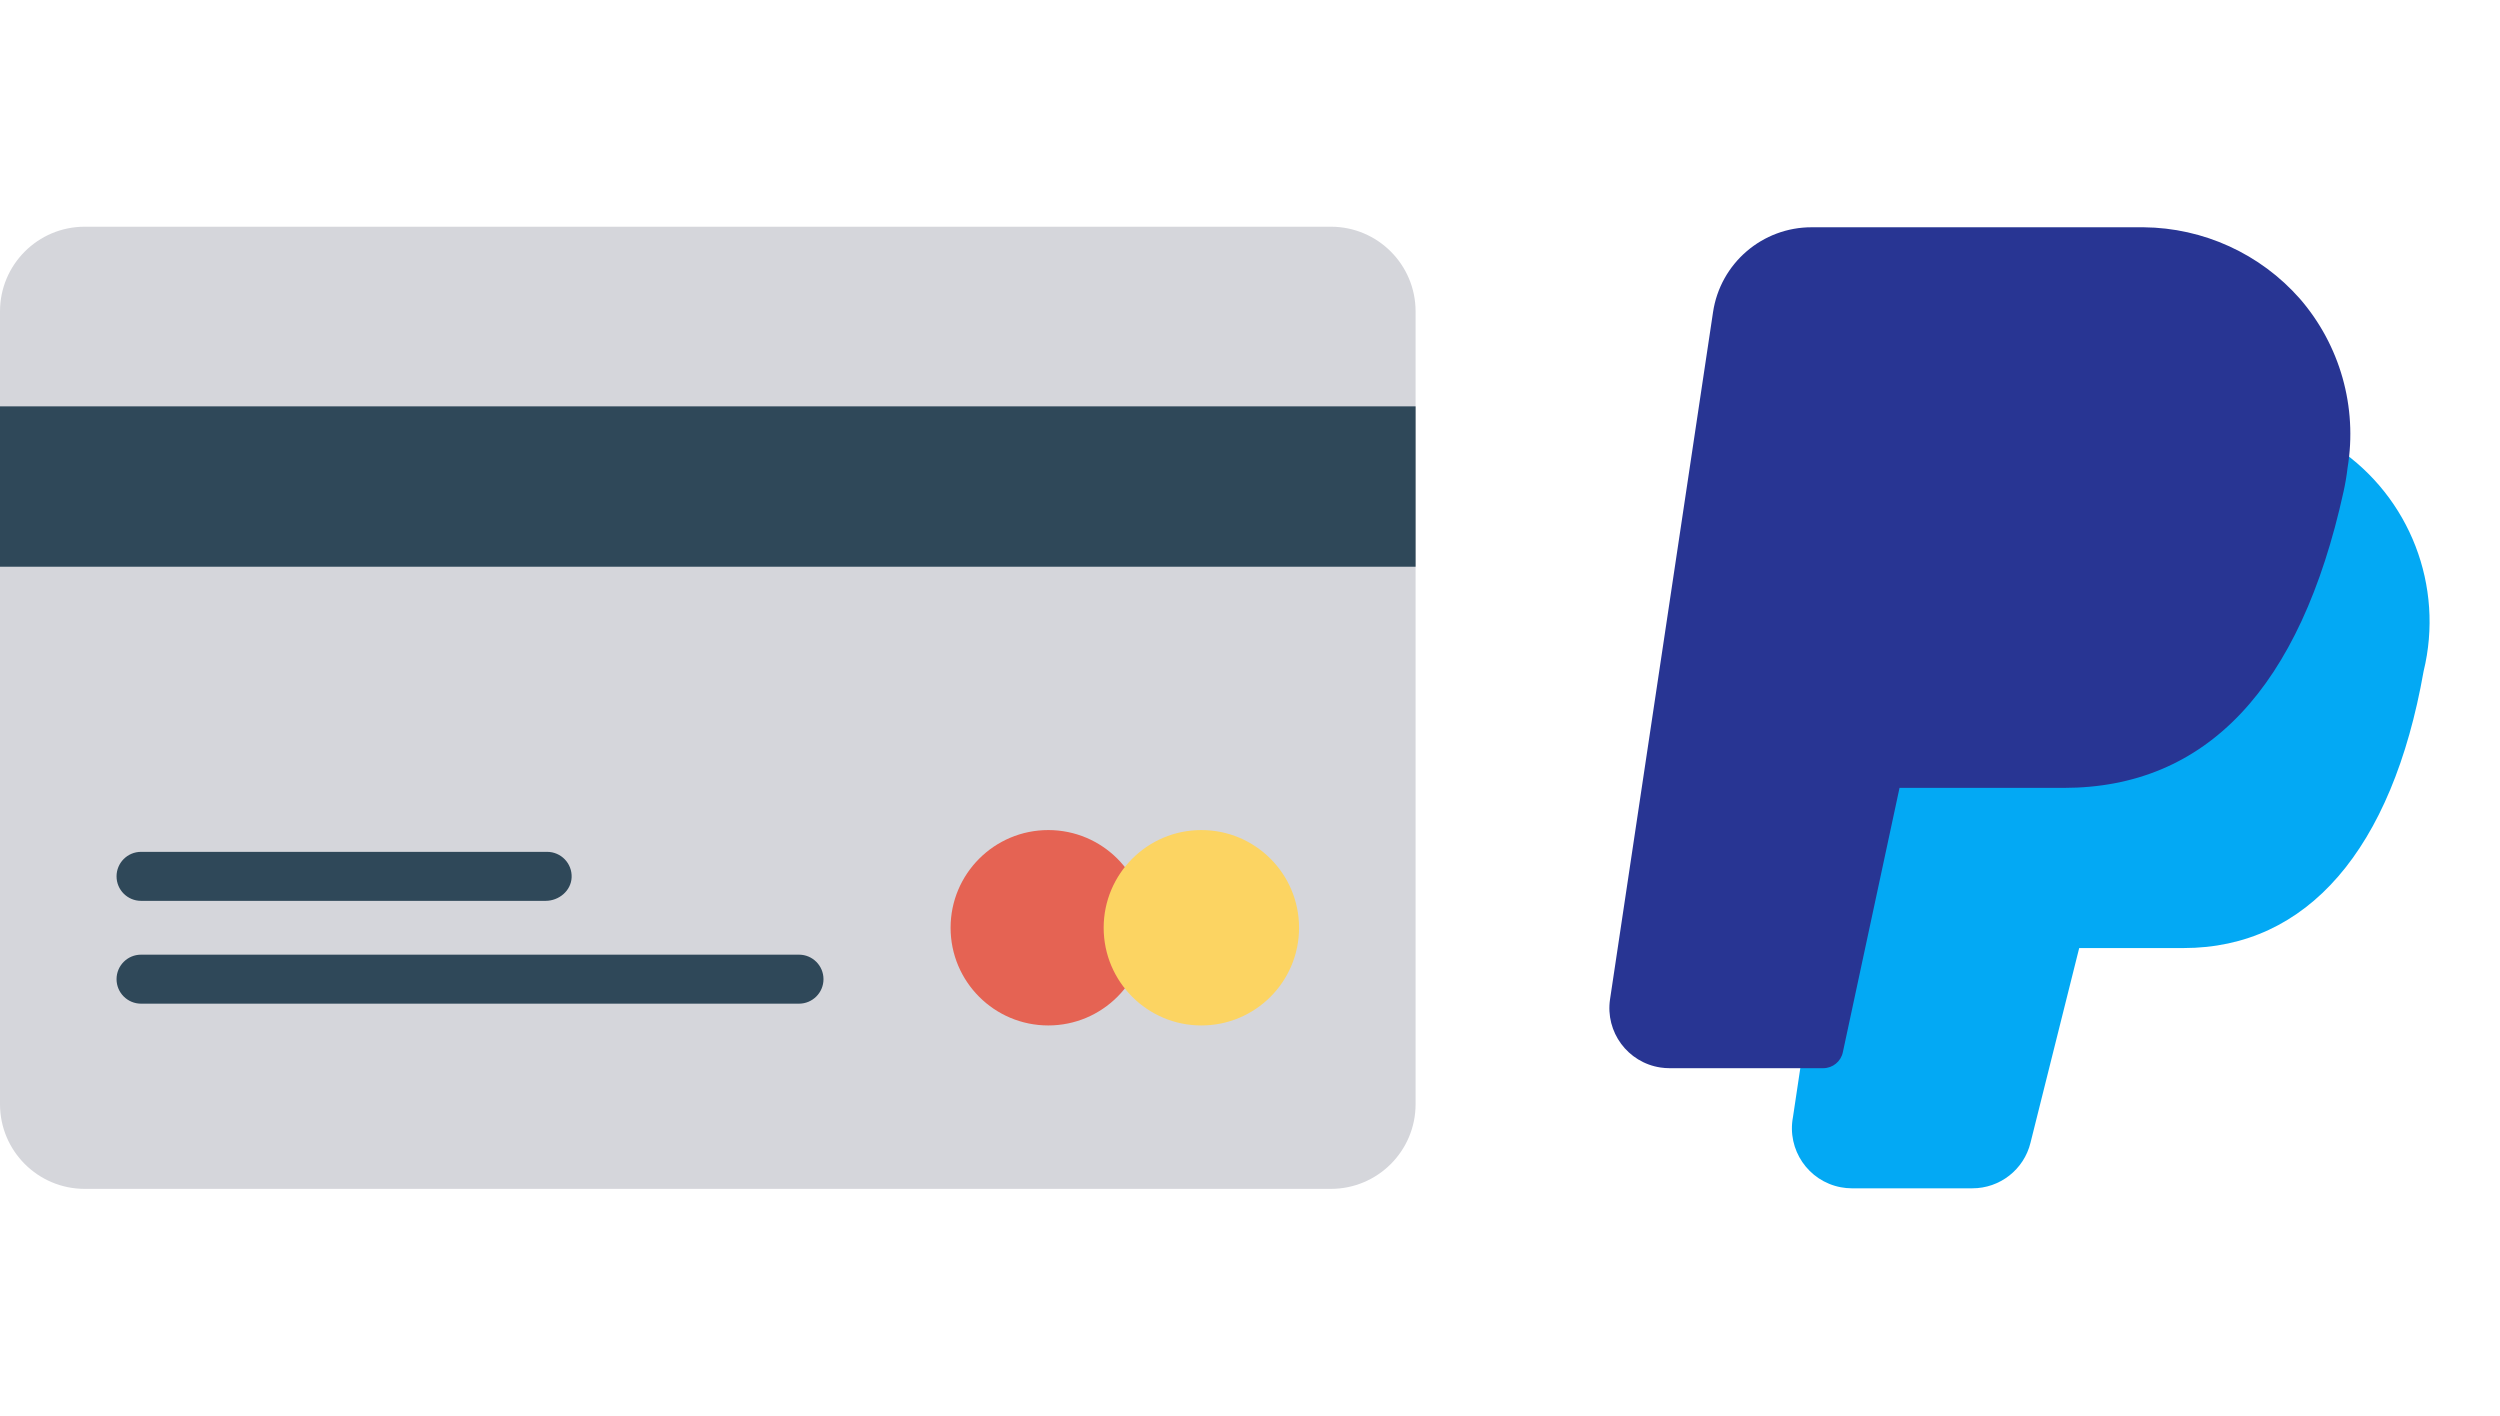 <svg width="385" height="218" viewBox="0 0 385 218" fill="none" xmlns="http://www.w3.org/2000/svg">
<path d="M218 47.96V170.04C218 177.244 212.158 183.086 204.954 183.086H13.046C5.842 183.086 0 177.244 0 170.04V47.96C0 40.756 5.842 34.914 13.046 34.914H204.954C212.158 34.914 218 40.756 218 47.96Z" fill="#D5D6DB"/>
<path d="M218 62.58H0V87.275H218V62.58Z" fill="#2F4859"/>
<path d="M123.044 147.019H21.721C19.637 147.019 17.948 148.708 17.948 150.792C17.948 152.876 19.637 154.565 21.721 154.565H123.044C125.128 154.565 126.817 152.876 126.817 150.792C126.817 148.708 125.128 147.019 123.044 147.019Z" fill="#2F4859"/>
<path d="M21.721 138.731H84.014C86.076 138.731 87.939 137.188 88.03 135.128C88.125 132.967 86.401 131.185 84.261 131.185H21.721C19.637 131.185 17.948 132.874 17.948 134.958C17.948 137.041 19.637 138.731 21.721 138.731Z" fill="#2F4859"/>
<path d="M161.436 157.919C169.745 157.919 176.481 151.183 176.481 142.874C176.481 134.565 169.745 127.83 161.436 127.83C153.127 127.83 146.391 134.565 146.391 142.874C146.391 151.183 153.127 157.919 161.436 157.919Z" fill="#E56353"/>
<path d="M185.01 157.92C193.319 157.92 200.055 151.184 200.055 142.875C200.055 134.566 193.319 127.83 185.01 127.83C176.701 127.83 169.965 134.566 169.965 142.875C169.965 151.184 176.701 157.92 185.01 157.92Z" fill="#FCD462"/>
<g clip-path="url(#clip0)">
<path d="M359.983 69.034C359.081 68.503 357.971 68.466 357.036 68.935C356.102 69.406 355.47 70.319 355.358 71.359C355.247 72.37 355.075 73.381 354.859 74.442C348.822 101.841 336.698 115.167 317.785 115.167H290.035C288.572 115.169 287.312 116.2 287.02 117.633L277.77 160.991L276.117 172.03C275.167 177.049 278.466 181.889 283.485 182.839C284.038 182.943 284.6 182.997 285.163 183H303.725C307.979 183.013 311.689 180.109 312.698 175.976L320.196 146H336.285C355.272 146 368.395 130.861 373.235 103.37C376.431 90.28 371.144 76.583 359.983 69.034Z" fill="#03A9F4"/>
<path d="M354.168 45.989C348.075 39.078 339.331 35.083 330.118 35H279.058C271.417 34.959 264.911 40.55 263.802 48.11L247.948 153.875C247.188 158.927 250.668 163.637 255.72 164.397C256.178 164.466 256.641 164.5 257.105 164.5H280.785C282.248 164.497 283.508 163.467 283.801 162.033L292.527 121.334H317.81C339.751 121.334 354.249 105.997 360.909 75.7C361.176 74.493 361.382 73.272 361.525 72.043C363.071 62.697 360.375 53.147 354.168 45.989Z" fill="#283593"/>
</g>
<defs>
<clipPath id="clip0">
<rect width="148" height="148" fill="white" transform="translate(237 35)"/>
</clipPath>
</defs>
</svg>

